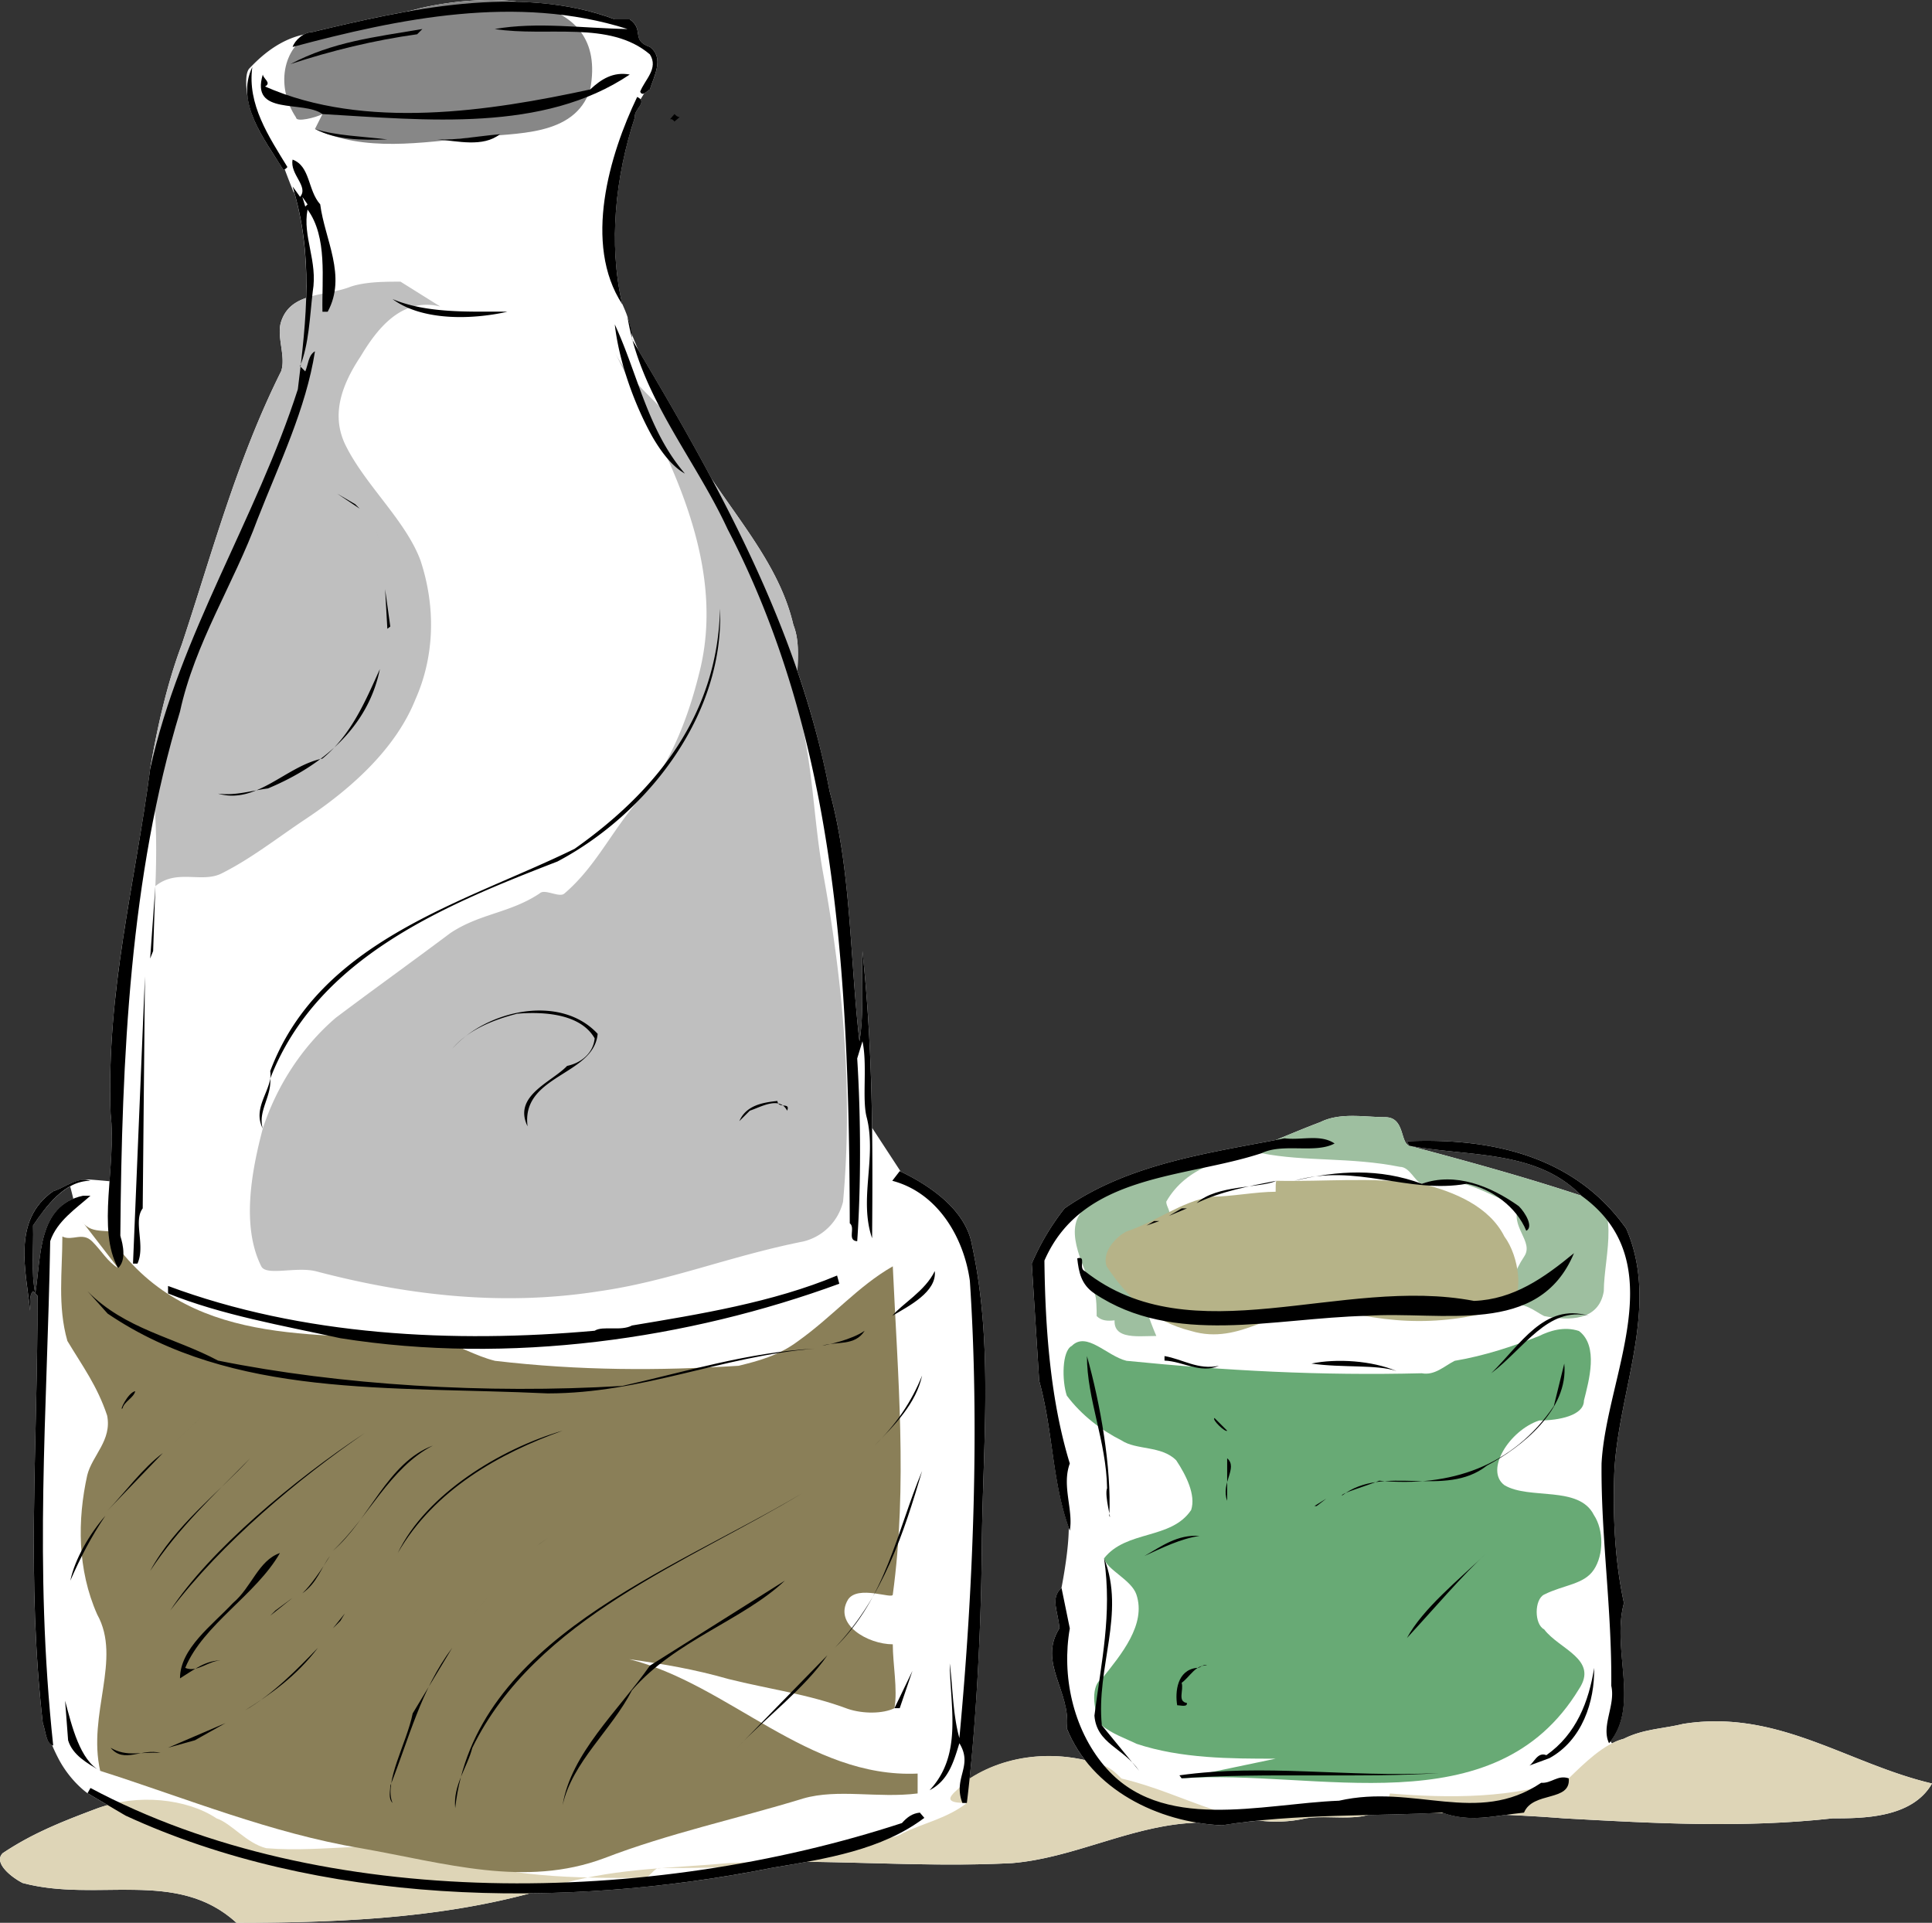 <svg xmlns="http://www.w3.org/2000/svg" width="168.619" height="167.79"><rect width="100%" height="100%" fill="#333333" stroke="none"/><path fill="#fff" d="M146.92 150.43c-1.734.434-3.473.434-5.207 1.305a4.67 4.67 0 0 0-1.02.403l-.136-.188c2.511-3.254.09-8.035 1.175-12.062-.777-3.582-.976-7.422-.843-11.329.324-7.16 4.035-14.515 1.039-21.351-4.426-6.25-11.586-7.942-19.137-7.617l.195.39c5.207.977 11.13.328 15.035 4.364-4.988-1.649-9.761-2.954-15.035-4.364-.804-.324-.37-2.492-2.105-2.492-1.735 0-3.906-.437-5.64.43-1.282.48-2.56 1.02-3.86 1.554-6.473 1.231-13.074 2.215-18.469 5.977a21.333 21.333 0 0 0-2.863 4.816l.648 10.223c1.211 4.39 1.125 8.719 2.582 12.805-.004 1.863-.465 4.383-.644 5.312-1.008.844-.242 2.137-.176 3.492-1.89 2.997 1.039 5.532.648 8.723a11.61 11.61 0 0 0 1.598 2.777c-3.453-.785-7.156-.273-10.086 1.637.637-6.066 1.008-13.5 1.067-19.906.066-9.242 1.042-17.898-.844-26.625-.516-3.152-3.766-5.285-6.23-6.465l-2.497-3.82c-.066-5.09-.281-10.133-.844-15.426-.066 2.605.13 5.598-.261 7.875-.844-7.289-.715-14.973-2.602-21.805a76.735 76.735 0 0 0-2.812-10.507c.07-1.43.136-2.801-.356-4.032-1.094-4.726-4.312-8.543-7.117-12.718-2.035-3.813-4.219-7.567-6.437-11.297l-.594-1.465a5.42 5.42 0 0 0-.324-1.383c-.094-.313-.329-.852-.47-1.164-1.218-5.32-.57-11.156 1.118-16.281-.11-.551.797-1.102.484-1.535l.32-.532c.169-.082.352-.27.5-.343.325-1.106 1.301-2.735 0-3.708-1.695-.585-.456-1.5-1.757-2.41h-1.305c-2.66-1-5.48-1.441-8.351-1.523-2.91-.399-6.227-.004-8.618.547-.418.12-.863.219-1.296.32-2.805.5-5.54 1.149-8.098 1.762-.266 0-.527.086-.77.219-.011.004-.015 0-.027.004-2.492.53-4.184 2.402-4.719 2.937-.53.535-.175 2.492-.175 2.492h.008c.261 2.235 1.906 4.399 3.082 6.324.058.02.109.012.152-.004a65.68 65.68 0 0 0 .762 1.961l.086.098c.878 3.133 1.109 6.125 1.015 9.176-.973.34-1.785.894-2.168 2.05-.433 1.301.434 3.036 0 4.34-3.906 7.813-6.078 16.055-8.68 23.868-1.304 3.472-2.171 7.379-2.757 10.851-1.301 9.957-3.84 19.395-3.45 30.074.215 1.891.047 3.922-.093 5.895-.938-.086-1.707-.152-1.903-.152-.097 0-.21.015-.328.035-.918.015-1.824.723-2.687.992-3.645 2.54-2.344 7.031-2.02 10.414.067-.586-.129-1.3.262-1.691l.195.195c-.39-1.887-.133-3.906-.195-5.926.793-1.168 1.863-2.66 3.242-3.414.059.227.164.63.274 1.082-3.07 1.278-2.84 5.317-3.32 8.258l.195.195c0 13.473-.977 24.606.457 37.297.242.617.265 1.68.812 1.914.117.29.285.66.535 1.145 1.047 2.031 2.559 3.062 2.559 3.062l1.77 1.043c-.313.086-.626.168-.926.282-3.094 1.16-5.641 2.167-8.246 3.906-.868.867.867 2.168 1.738 2.601 6.508 1.739 13.453-1.3 18.66 3.473 8.508 0 17.355-.348 25.633-2.574 7.16-.074 14.316-.86 21.125-2.223 1.004-.164 2.015-.336 3.023-.523 5.973.062 11.946.425 17.918.113 5.207-.434 9.98-3.04 15.188-3.473.3-.023.61-.043.91-.066.738.125 1.476.207 2.215.242 1.07-.176 2.16-.305 3.261-.414 1.309.156 2.645.125 4.032-.195 1.656-.278 3.84.148 5.433-.29 1.973-.046 3.871-.09 5.649-.171.332 0 .664.008.996.011 1.887.645 3.562.407 5.426.145 1.695.078 3.386.172 5.062.305 7.809.433 15.621.867 23.434 0 2.605 0 6.945 0 8.68-3.04-7.38-1.734-13.454-6.507-21.7-5.206"/><path fill="#ded5b7" d="M8.482 157.81c-3.093 1.16-5.64 2.167-8.246 3.906-.867.867.868 2.168 1.739 2.601 6.507 1.739 13.453-1.3 18.66 3.473 9.547 0 19.527-.434 28.64-3.473 4.774-1.3 9.547-1.3 14.325-1.734 8.242-.434 16.488.433 24.734 0 5.207-.434 9.98-3.04 15.187-3.473 10.852-.867 22.133-1.3 32.985-.433 7.808.433 15.62.867 23.433 0 2.606 0 6.946 0 8.68-3.04-7.379-1.734-13.453-6.507-21.7-5.206-1.733.433-3.472.433-5.206 1.304-1.738.434-3.473 2.168-4.797 3.45-4.75 1.757-10.395 1.757-15.602 1.32-.867 3.039-4.773 1.738-7.375 2.172-5.644 1.3-10.418-2.172-16.058-3.473-.434-.434-.867-.867-1.52-1.129-4.12-1.473-8.894-1.039-12.367 1.563 0 .433-2.605 1.738.39 1.695-1.69 1.344-3.863 1.777-5.597 2.644-1.305.871-3.473 0-5.207.871-5.207 2.168-10.414 2.168-16.059 2.168-.433 0-.867.868-1.3.868-6.078 0-12.153 0-17.793-2.168-4.774-1.305-9.98 0-15.192-.434-1.734-.434-3.035-2.172-4.34-2.605-2.601-1.735-6.94-2.172-10.414-.868"/><path fill="#8a7f58" d="M10.307 110.657c-.957-.586-1.391-1.453-2.258-2.32-.867-.871-1.735 0-2.606-.434 0 3.035-.433 6.074.438 9.113 1.3 2.168 2.601 3.907 3.469 6.508.433 2.172-1.301 3.473-1.735 5.207-.867 3.907-.867 8.246.867 12.153 2.172 3.906-.867 8.68.262 13.648 7.55 2.41 14.93 5.445 22.738 6.75 7.38 1.3 14.325 3.469 21.266.867 5.64-2.172 11.719-3.472 17.36-5.207 3.038-.87 6.507 0 9.98-.437v-1.735c-9.547.434-16.488-7.812-25.168-9.98 3.035.433 5.64.867 8.68 1.734 3.468.871 6.941 1.305 10.414 2.606 1.3.433 3.039.433 4.054-.067.285-1.668-.148-3.84-.148-5.574-2.172 0-5.207-1.738-3.906-3.906.867-1.3 3.906 0 3.906-.434 1.3-9.547.433-19.093 0-28.644-3.04 1.738-5.207 4.34-8.246 6.511-1.738 1.301-3.473 1.735-5.207 2.168-6.946.434-13.887.434-21.266-.433-1.734-.434-3.039-1.3-4.773-1.735-9.98-.867-21.266.868-28.207-8.246 0 0 .433-.867.28-.91-.718-.828-2.452.043-3.32-1.258"/><path fill="#9ebfa0" d="M98.748 115.278c-.867-.433-2.168.434-3.035-.433 0-.434 0-1.735-.195-1.973-1.11-2.8-2.844-5.84-.676-7.574 2.172-2.602 6.078-2.602 9.547-3.473 3.906-.867 7.379-2.602 10.851-3.906 1.735-.867 3.906-.43 5.64-.43 1.735 0 1.302 2.168 2.106 2.492 5.274 1.41 10.047 2.715 15.035 4.364 3.692.085 1.954 5.293 1.954 8.332-.434 2.601-3.036 2.601-5.207 2.168-.868-.434-1.735-1.301-3.036-.868 0-1.734.434-3.039 1.301-4.34.867-1.3-1.3-2.605-.476-4.382-2.563-.824-5.164-2.992-8.465-1.953-.606-.172-1.04-1.477-1.91-1.477-4.336-.867-8.243-.434-12.082-1.191-3.106.324-6.579 1.191-8.313 4.23 0 .434.434.867.238 1.238-.672.063-1.539.5-1.953.844-1.324 3.125-.457 6.598.848 9.637-1.738 0-4.34.433-3.473-2.172"/><path fill="#b6b388" d="M115.674 113.977c-4.34 0-7.38 3.473-11.715 2.172-3.473-.87-5.645-3.039-7.379-5.644-.434-1.301.867-2.602 1.734-3.04 2.606-.863 4.774-2.6 7.38-3.034 1.734 0 3.906-.434 5.64-.434 0-.434 0-.867.066-.957 4.274.09 8.18-.344 12.692.262 2.867.695 5.902 1.996 7.207 4.601 1.3 1.735 1.734 5.207.433 6.074-5.21 1.735-10.418 1.735-16.058 0-.867 0-2.168.868-3.04.868"/><path fill="#68aa75" d="M111.334 153.47c-3.906 0-8.246 0-12.152-1.301-.868-.434-2.168-.871-3.016-1.606-.89-1.433-.89-3.605-.02-4.039 1.735-2.168 3.907-4.773 3.036-7.375-.434-1.3-2.602-2.172-2.82-3.168 1.952-2.476 5.859-1.605 7.597-4.21.43-1.301-.438-3.04-1.305-4.34-1.3-1.301-3.472-.868-4.773-1.735-1.734-.87-3.473-2.172-4.774-3.906-.433-1.3-.433-3.906.434-4.34 1.3-1.3 3.04.867 4.773 1.3 8.68.868 16.926 1.306 25.778 1.087 1.129.219 1.996-.653 2.867-1.086 2.602-.434 5.207-1.3 7.375-2.168.871-.434 2.172-.871 3.473-.434 1.734 1.301.867 4.34.433 6.074 0 1.301-2.168 1.735-3.906 1.735-2.602.867-4.773 4.34-3.035 5.644 2.168 1.301 6.508 0 7.808 2.602.868 1.3.868 3.473 0 4.773-.867 1.305-2.601 1.305-4.34 2.172-.867.434-.867 2.602 0 3.035 1.305 1.739 4.774 2.606 3.04 5.211-7.38 12.149-23 6.942-34.676 7.79-.043.019-.043-.415 0 0"/><path fill="#878787" d="M28.143 9.954c-.563.305-2.301.738-2.301.305-1.735-2.606-1.301-6.075 1.453-7.465 2.887-.781 6.36-1.215 9.394-2.082 5.645-1.305 16.493-1.735 14.82 7.094-1.366 4.187-6.573 3.753-10.042 4.187-4.778.438-9.551 1.305-13.977-.738"/><path fill="#bfbfbf" d="M38.428 26.75c-3.473-.87-5.645 2.169-6.946 4.337-1.734 2.605-2.601 5.21-1.3 7.812 1.734 3.473 5.207 6.512 6.507 9.98 1.305 3.907 1.305 8.247-.433 12.153-1.735 4.34-5.64 7.813-9.547 10.418-2.602 1.734-4.773 3.469-7.375 4.773-1.738.868-3.906-.433-5.773 1.106.128-3.277.128-6.75-.458-10.219.586-3.472 1.454-7.379 2.758-10.851 2.602-7.813 4.774-16.055 8.68-23.868.434-1.304-.434-3.039 0-4.34.867-2.605 3.906-2.171 6.074-3.038 1.301-.434 3.04-.434 4.34-.434m20.832 10.414c3.906 7.379 7.379 15.625 5.207 23.871-.867 3.473-2.172 6.942-4.34 9.98-3.039 3.04-4.34 6.512-7.379 9.114-.433.433-1.734-.434-2.168 0-2.605 1.738-5.207 1.738-7.812 3.473-3.473 2.601-6.512 4.773-9.98 7.378-3.04 2.602-5.208 6.075-6.38 9.676-1 3.778-1.867 8.547-.132 12.02.433.867 3.039 0 4.777.433 8.242 2.172 16.488 3.04 24.734 1.739 6.075-.868 11.286-3.04 17.793-4.34a4.71 4.71 0 0 0 3.473-3.473c.867-9.547 0-19.094-1.738-28.64-.867-4.774-.867-9.551-2.168-14.32-.434-2.606.433-5.212-.434-7.38-1.304-5.644-5.64-9.98-8.68-15.191-1.738-3.469-5.206-5.207-6.945-8.676"/><path d="M54.963 1.688c1.3.91.062 1.825 1.758 2.41 1.3.973.324 2.602 0 3.708-.262.132-.653.652-.848.195.39-1.04 1.629-2.016.848-3.254-3.516-2.996-8.985-1.496-13.543-2.215 3.71-.648 7.746-.062 11.59 0-9.637-3.059-19.985-.91-29.23 1.566.194-.585.976-1.304 1.757-1.304C35.432.84 45.326-1.436 53.658 1.688h1.305"/><path d="M36.408 2.99c-3.773.523-7.484 1.433-11.066 2.605 3.71-1.954 7.293-2.344 11.523-3.063l-.457.457M25.084 14.575c-.066.066-.195.262-.39.195-1.63-2.668-4.169-5.793-2.673-8.918-.453 3.258 1.434 6.055 3.063 8.723"/><path d="M23.13 7.548c8.723 3.84 19.661 2.148 28.38.258.976-.91 2.02-1.563 3.453-1.301-7.555 5.078-17.774 3.972-26.82 3.449-1.696-1.238-6.313.195-5.207-3.45.062.391.78.716.195 1.044m32.285 2.668c-1.691 5.14-2.344 11-1.105 16.34-3.45-5.274-1.106-13.086 1.3-18.098.977.453-.324 1.105-.195 1.758m3.906 0-.457.39c-.062-.066-.191-.261-.39-.195l.39-.457c.133.129.262.262.457.262m-25.515 1.953c-2.215.066-4.426.066-6.317-.914 1.758.586 4.23.652 6.317.914m9.828-.457c-1.496 1.172-3.711.586-5.469.457 1.758.066 3.32-.262 5.469-.457m-15.688 6.121c.39 3.058 2.344 6.246.653 9.371h-.457c-.067-2.863.457-6.508-1.301-8.918-.457 2.344.91 4.492.453 7.16-.262 2.215-.324 4.559-1.106 6.512l.454.453c.261-.586.261-1.43.847-1.754-.781 5.012-3.125 9.828-5.011 14.645-2.083 5.664-5.47 10.804-6.77 16.796-4.363 14.383-5.078 30.137-5.207 45.762.258.781.52 2.145-.195 2.797-1.887-3.383-.13-8.851-.653-13.473-.39-10.68 2.149-20.117 3.45-30.074 2.605-11.785 9.246-21.808 12.89-33.137.781-6.312 1.367-11.714-.457-17.703l.652.91c.782-.91-.91-1.953-.652-3.253 1.563.586 1.305 2.668 2.41 3.906"/><path fill="#fff" d="m26.643 18.028-.258-.847.457.652zm0 0"/><path d="M44.283 27.204c-3.187.719-7.484.781-10.023-1.106 3.191 1.368 7.488 1.043 10.023 1.106m10.875 2.41c7.422 12.434 14.516 25.063 17.25 39.45 1.887 6.831 1.758 14.515 2.602 21.804.39-2.277.195-5.27.261-7.875.91 8.59.91 16.535.844 25.063-1.168-3.387.395-6.97-.453-10.48-.457-1.563.066-4.626-.39-6.708l-.458 1.496c.329 5.211.329 11.262 0 15.95-.91-.063-.128-1.173-.648-1.563-.066-21.09-1.043-42.113-10.676-60.602-2.863-6.187-7.617-11.59-8.722-18.488a5.55 5.55 0 0 1 .39 1.953"/><path d="M59.78 41.329c-1.173-.648-2.15-2.016-2.864-3.254-1.695-3.059-2.93-6.77-3.258-9.762 2.02 4.36 2.867 9.243 6.121 13.016m-28.383 3.062-1.953-1.304 1.563.914zm1.368 1.759.39 1.105-.39-1.106m1.043 8.723-.196-3.453.453 3.258zM48.646 75.18c-9.761 3.778-20.96 8.333-25.062 18.942.133 1.562-1.105 2.867-.648 4.363-.977-1.887.91-3.449.648-5.012 4.297-11.457 16.992-14.71 26.559-19.398 7.293-5.144 12.5-11.848 12.695-20.96.39 9.241-6.313 17.901-14.192 22.066m-25.257-6.379c-1.496.195-2.797.648-4.36.453 3.387.98 5.922-2.407 9.114-3.059 2.539-2.082 3.773-5.078 5.011-7.808-1.043 5.14-5.078 8.46-9.765 10.414M13.104 83.645l.457-6.316-.196 5.664zm-.649 21.805c-.848 1.106.258 3.254-.457 4.816h-.39l1.042-25.062-.195 20.246m39.707-15.234c-.324 3.648-6.703 3.582-6.117 8.074-1.305-2.668 2.082-3.84 3.45-5.274 1.234-.261 2.276-1.105 2.405-2.406-1.234-2.148-4.425-2.344-6.77-2.148-2.015.52-4.23 1.363-5.66 3.058 2.993-3.386 9.438-4.816 12.692-1.304m16.535 6.707c-.652-1.301-2.277-.325-3.254 0l-.914.91c.586-1.367 2.02-1.625 3.32-1.758.067.719 1.172.066.848.848m47.781 2.863c-1.695.91-4.492-.063-6.378.848-6.707 2.214-15.625 1.757-18.946 9.37.067 5.927.52 12.177 2.215 17.708-.719 1.953.324 4.035 0 5.86-1.562-4.165-1.433-8.595-2.672-13.083l-.648-10.223a21.333 21.333 0 0 1 2.863-4.816c5.598-3.906 12.496-4.816 19.203-6.117 1.434.195 3.125-.39 4.363.453m25.45 7.422c2.996 6.836-.715 14.191-1.04 21.351-.132 3.907.067 7.747.844 11.329-1.105 4.097 1.434 8.98-1.3 12.234-.715-1.496.586-3.316.195-5.012.066-6.637-.91-13.082-.848-19.398.395-7.68 6.38-17.512-1.758-23.367-3.906-4.036-9.828-3.387-15.035-4.364l-.195-.39c7.55-.325 14.71 1.367 19.137 7.617m-57.086 1.496c1.887 8.727.91 17.383.844 26.625-.063 7.16-.52 15.621-1.301 22.004h-.39c-.849-2.215.976-3.192-.263-5.211-.52 1.695-.976 3.258-2.601 4.101 2.863-3.058 1.824-7.093 1.758-11.066.257 1.89.257 4.43.843 6.512 1.239-13.215 1.758-27.34.914-39.903-.523-3.777-2.8-7.683-6.77-8.726l.65-.844c2.476 1.172 5.792 3.32 6.316 6.508"/><path d="M124.092 103.302c2.93-1.04 5.992.195 8.465 1.953.586.586 1.3 1.824.652 2.148-.848-2.082-3.063-3.71-5.211-4.101-5.14.91-9.633-1.82-15.035-.262 3.84-.91 7.422-1.106 11.129.262M7.896 103.04c-2.277 0-3.906 2.281-5.011 3.906.062 2.02-.196 4.04.195 5.926.52-3.191.195-7.684 4.168-8.527h.648c-1.238 1.105-2.93 2.21-3.515 3.968-.258 15.04-1.434 28.121.262 44.008-.653-.133-.653-1.305-.91-1.957-1.434-12.691-.458-23.824-.458-37.297l-.39-.39c-.39.39-.196 1.105-.262 1.691-.324-3.383-1.625-7.875 2.02-10.414 1.039-.328 2.148-1.3 3.253-.914m103.504 0c-2.343.457-4.816.914-6.964 1.953 1.757-1.625 5.597-1.3 6.964-1.953m-9.375 3.062 1.106-.652h.457zm-1.953.844.653-.39h.457zm37.301 2.41c-3.059 7.356-11.523 5.012-18.098 5.47-8.136.194-16.859 2.667-23.757-1.954-1.172-.781-1.368-1.887-1.5-3.059.847-.261.066.844.652 1.106 9.375 7.418 22.39.39 33.98 2.605 3.45-.133 6.118-2.02 8.723-4.168m-59.496 5.469c.844-1.043 2.863-2.148 3.707-3.906.195 1.82-2.277 3.058-3.707 3.906m-4.625-2.801c-13.148 4.817-28.77 7.098-43.547 4.754-5.078-1.11-10.351-2.02-15.039-3.906v-.652c11.719 4.363 24.934 5.011 37.234 3.906.72-.457 2.282.066 3.258-.457 5.856-.977 12.301-2.016 17.899-4.36l.195.715"/><path d="M19.03 118.731c10.609 2.145 23.433 2.926 35.28 2.211 5.536-1.234 10.938-2.93 16.794-3.254-8.07.649-14.97 3.907-23.301 3.907-13.739-.653-27.473.453-38.41-6.965l-1.754-1.953c3.254 3.32 7.613 4.035 11.39 6.054m119.645-3.906c-3.578-.848-5.664 2.863-8.528 5.012h-6.054 6.054c2.54-2.473 4.622-6.184 8.528-5.012m-66.918 2.605c.457-.066 2.605-.523 3.71-1.304-.847 1.367-2.476.91-3.71 1.305m25.062 14.839c.262.649-.457-1.757-.195-2.41-.066-4.097-1.758-7.746-1.758-11.523 1.172 4.168 2.149 9.703 1.953 13.933m9.571-13.086c-1.63.72-3.125-.39-4.754-.453v-.394c1.562.261 2.93 1.238 4.754.847m15.491.457c-1.694-.585-4.753-.261-7.421-.652 2.215-.453 5.273-.258 7.422.652m7.875 8.266c-3.645 2.867-8.985-.195-12.63 2.606-.128-.196 2.15-.848 3.259-1.301 6.183.582 11.648-1.239 15.23-6.512l.91-3.71c.391 4.038-3.71 7.292-6.77 8.917M76.31 126.15c1.891-1.821 3.258-3.84 4.169-6.118-.52 2.41-2.344 4.297-4.168 6.117M11.803 121.4c-.13.585-.977.91-1.106 1.495-.324.328.453-1.367 1.106-1.496m5.664 2.344-2.801 2.668 2.8-2.668m89.637 1.105c-.128.196-1.367-.976-1.105-1.105l1.105 1.105m-72.386 10.676c2.472-5.144 8.98-9.113 14.387-10.676-5.47 1.954-11.2 5.141-14.387 10.676m-19.856 5.012c3.387-5.207 10.871-11.457 16.992-15.492-5.859 4.035-12.433 9.504-16.992 15.492m22.914-14.386c-3.773 1.952-5.597 6.25-8.722 9.179 3.191-2.734 4.754-7.68 8.722-9.18m37.692.457-2.41 1.496 2.41-1.496m-66.074 5.207c1.5-1.562 3.062-3.71 4.82-5.011l-4.82 5.011m3.711 5.274c2.148-3.973 5.992-6.836 8.726-9.832-3.258 3.32-6.187 5.992-8.726 9.832m93.999-6.121v-3.711c.977.847-.585 2.152 0 3.71M72.861 143.79c4.493-4.36 5.403-10.152 7.618-15.426-1.563 5.274-3.383 11-7.618 15.426m-.648-15.035-1.305 1.105 1.305-1.105m-30.988 23.761c-.454 1.754-1.692 3.254-1.496 5.27 1.628-14.71 18.812-20.633 30.269-27.469-9.766 5.922-23.238 10.871-28.773 22.2m73.495-21.094 1.04-.649-.844.649zM6.139 137.934c.39-1.89 1.695-4.101 3.058-5.664-1.234 1.82-2.21 3.711-3.058 5.664m98.554-3.906c-1.691.258-3.254 1.04-4.816 1.758 1.496-.848 2.863-1.89 4.816-1.758m-57.804.844.914-.649-.653.458zm-30.723 10.676c1.105.457 2.082-.715 3.254-.649-1.434-.066-2.54.844-3.711 1.563 0-2.606 2.8-4.625 4.621-6.574 1.629-1.368 2.215-3.711 4.102-4.364-2.082 3.645-6.707 6.25-8.266 10.024m106.625-2.602c1.367-2.539 4.426-5.012 6.965-7.422-2.082 1.887-4.559 4.817-6.965 7.422m-96.406-3.906c.715-.652 1.691-2.082 2.41-3.254-.781 1.04-1.11 2.344-2.41 3.254m69.781 11.523 3.258 3.97c-1.367-2.017-3.711-2.345-3.906-4.817.585-4.688 1.562-8.79.843-13.735 1.89 4.817-.715 9.504-.195 14.582m-63.012-13.281-1.758 2.41 1.758-2.41M55.158 147.5c-1.758 3.45-5.21 6.25-6.055 10.028.715-4.492 4.817-8.203 7.618-12.176l11.78-7.418c-3.644 3.45-9.57 5.207-13.343 9.567"/><path d="M93.37 142.098c-.72 4.102.257 8.723 2.991 11.977 4.95 5.926 13.739 3.32 20.504 3.063 6.578-1.5 12.043 2.21 17.645-1.563.91.063 1.43-.719 2.406-.39.195 2.081-3.125 1.105-3.906 2.992-2.602.261-4.688.91-7.16 0-5.664.328-12.825.066-19.204 1.109-5.597-.262-11.39-3.125-13.539-8.465.391-3.191-2.539-5.726-.648-8.723-.066-1.367-.848-2.667.191-3.515l.72 3.515m-69.786-1.105 1.953-1.562-1.496 1.105zm18.946-1.563-1.5 1.758 1.5-1.757m-13.477 2.667 1.043-1.3-.39.648zm11.523 0-.652 1.043.652-1.043m-19.203 7.161c2.473-1.43 4.621-3.645 6.379-5.47-1.887 2.477-4.102 4.04-6.379 5.47m12.691 6.574c0 .457-.191 1.11.196 1.5-.782-1.824 1.238-5.211 1.758-7.813l3.453-5.73c-2.739 3.648-3.778 7.945-5.407 12.043m30.27-3.317 7.879-8.074c-1.953 2.864-5.406 5.469-7.879 8.074"/><path d="M105.346 145.352c-.977-.129-1.496.977-2.215 1.5.2.649-.39 1.625.457 1.758.066.39-.586.196-.848.196-.195-1.176 0-3.063 1.696-3.258.324.066.52-.39.91-.196m29.879 8.075-1.758.648c.39-.195.715-1.234 1.496-.91 2.605-1.824 3.71-4.688 4.168-7.617.062 2.93-1.043 6.316-3.906 7.879m-57.157-4.364 1.567-3.254-1.11 3.254zm-69.324 5.469c-1.105-.652-2.41-1.367-2.8-2.668l-.262-3.45c.586 2.212 1.304 5.208 3.062 6.118m5.922-2.016 5.016-2.152-2.672 1.5zm-.648.454c-1.63-.454-3.192.976-4.364-.454 1.434.844 2.606.325 4.364.454m111.574 1.757c-6.512.457-15.363-.066-22.461.457l-.195-.261c7.488-1.043 14.453.195 22.656-.196m-46.872 4.36c.458-.52.915-.844 1.563-.91l.39.457c-3.71 2.8-8.589 3.578-13.28 4.359-18.551 3.711-39.641 3.191-56.434-4.555l-3.32-1.953.257-.457c20.375 10.871 48.954 10.223 70.825 3.059"/></svg>
